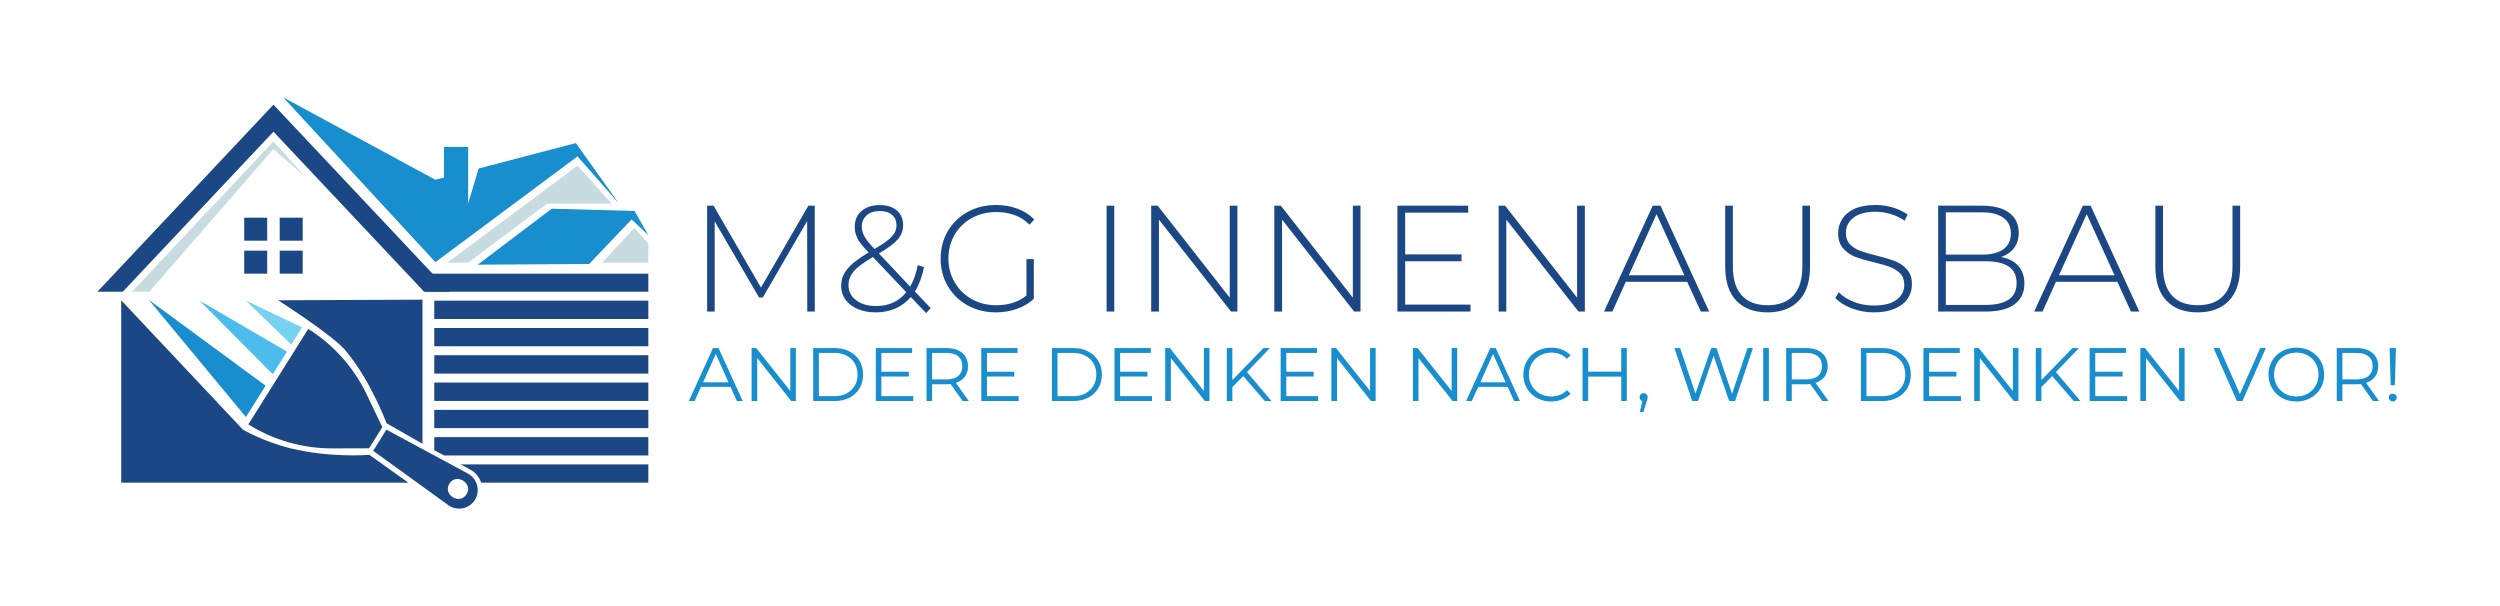 <svg xmlns="http://www.w3.org/2000/svg" xmlns:xlink="http://www.w3.org/1999/xlink" viewBox="0 0 24.794 6.009"><g transform="matrix(1,0,0,1,6.83,2.033)"><rect width="24.794" height="24.794" x="-6.83" y="-11.425" fill="#ffffff"></rect><g clip-path="url(#SvgjsClipPath1006)"><g clip-path="url(#SvgjsClipPath100092268211-6c0e-40f9-85a0-b9bf0f274c7c)"><path d=" M -2.624 0.86 L -4.118 -0.727 L -5.612 0.86 L -5.864 0.86 L -4.118 -0.995 L -2.372 0.86 L -2.624 0.86 Z" fill="#1b4884" transform="matrix(1,0,0,1,0,0)" fill-rule="nonzero"></path></g><g clip-path="url(#SvgjsClipPath100092268211-6c0e-40f9-85a0-b9bf0f274c7c)"><path d=" M -2.611 0.681 L -0.4 0.681 L -0.4 0.86 L -2.611 0.86 Z" fill="#1b4884" transform="matrix(1,0,0,1,0,0)" fill-rule="nonzero"></path></g><g clip-path="url(#SvgjsClipPath100092268211-6c0e-40f9-85a0-b9bf0f274c7c)"><path d=" M -4.367 2.176 L -4.367 2.176 C -4.116 2.333 -3.827 2.415 -3.532 2.414 L -3.17 2.413 L -3.038 2.203 L -3.195 1.876 C -3.322 1.61 -3.523 1.386 -3.773 1.229 L -3.773 1.229 C -3.773 1.229 -4.367 2.176 -4.367 2.176 Z" fill="#1b4884" transform="matrix(1,0,0,1,0,0)" fill-rule="nonzero"></path></g><g clip-path="url(#SvgjsClipPath100092268211-6c0e-40f9-85a0-b9bf0f274c7c)"><path d=" M -2.189 2.664 L -2.998 2.228 L -3.129 2.438 L -2.385 2.976 C -2.298 3.039 -2.177 3.015 -2.12 2.925 L -2.12 2.925 C -2.064 2.834 -2.095 2.715 -2.189 2.664 Z M -2.203 2.869 C -2.272 2.979 -2.441 2.872 -2.373 2.763 C -2.304 2.654 -2.135 2.76 -2.203 2.869 Z" fill="#1b4884" transform="matrix(1,0,0,1,0,0)" fill-rule="nonzero"></path></g><g clip-path="url(#SvgjsClipPath100092268211-6c0e-40f9-85a0-b9bf0f274c7c)"><path d=" M -4.309 2.17 L -3.753 1.283 L -3.732 1.296 L -4.288 2.183 Z" fill="#1b4884" transform="matrix(1,0,0,1,0,0)" fill-rule="nonzero"></path></g><g clip-path="url(#SvgjsClipPath100092268211-6c0e-40f9-85a0-b9bf0f274c7c)"><path d=" M -3.945 2.414 C -3.55 2.51 -3.167 2.478 -3.167 2.478 L -2.78 2.754 L -5.628 2.754 L -5.628 0.945 L -4.421 2.228 C -4.421 2.228 -4.214 2.349 -3.945 2.414 Z" fill="#1b4884" transform="matrix(1,0,0,1,0,0)" fill-rule="nonzero"></path></g><g clip-path="url(#SvgjsClipPath100092268211-6c0e-40f9-85a0-b9bf0f274c7c)"><path d=" M -2.64 2.368 L -2.996 2.165 C -2.996 2.165 -3.155 1.735 -3.408 1.438 C -3.537 1.287 -4.072 0.945 -4.072 0.945 L -2.64 0.939 L -2.64 2.368 Z" fill="#1b4884" transform="matrix(1,0,0,1,0,0)" fill-rule="nonzero"></path></g><g clip-path="url(#SvgjsClipPath100092268211-6c0e-40f9-85a0-b9bf0f274c7c)"><path d=" M -5.354 0.941 L -4.391 2.103 L -4.196 1.792 L -5.354 0.941 Z" fill="#188ece" transform="matrix(1,0,0,1,0,0)" fill-rule="nonzero"></path></g><g clip-path="url(#SvgjsClipPath100092268211-6c0e-40f9-85a0-b9bf0f274c7c)"><path d=" M -4.85 0.949 L -4.125 1.678 L -3.984 1.454 L -4.85 0.949 Z" fill="#4cbcec" transform="matrix(1,0,0,1,0,0)" fill-rule="nonzero"></path></g><g clip-path="url(#SvgjsClipPath100092268211-6c0e-40f9-85a0-b9bf0f274c7c)"><path d=" M -4.391 0.949 L -3.941 1.384 L -3.834 1.214 L -4.391 0.949 Z" fill="#77d1f0" transform="matrix(1,0,0,1,0,0)" fill-rule="nonzero"></path></g><g clip-path="url(#SvgjsClipPath100092268211-6c0e-40f9-85a0-b9bf0f274c7c)"><path d=" M -4.408 0.126 L -4.18 0.126 L -4.18 0.354 L -4.408 0.354 Z" fill="#1b4884" transform="matrix(1,0,0,1,0,0)" fill-rule="nonzero"></path></g><g clip-path="url(#SvgjsClipPath100092268211-6c0e-40f9-85a0-b9bf0f274c7c)"><path d=" M -4.056 0.126 L -3.828 0.126 L -3.828 0.354 L -4.056 0.354 Z" fill="#1b4884" transform="matrix(1,0,0,1,0,0)" fill-rule="nonzero"></path></g><g clip-path="url(#SvgjsClipPath100092268211-6c0e-40f9-85a0-b9bf0f274c7c)"><path d=" M -4.408 0.453 L -4.18 0.453 L -4.18 0.681 L -4.408 0.681 Z" fill="#1b4884" transform="matrix(1,0,0,1,0,0)" fill-rule="nonzero"></path></g><g clip-path="url(#SvgjsClipPath100092268211-6c0e-40f9-85a0-b9bf0f274c7c)"><path d=" M -4.056 0.453 L -3.828 0.453 L -3.828 0.681 L -4.056 0.681 Z" fill="#1b4884" transform="matrix(1,0,0,1,0,0)" fill-rule="nonzero"></path></g><g clip-path="url(#SvgjsClipPath100092268211-6c0e-40f9-85a0-b9bf0f274c7c)"><path d=" M -2.083 -0.362 L -2.187 -0.014 L -2.217 -0.327 C -2.389 -0.282 -2.512 -0.25 -2.512 -0.25 L -4.021 -1.067 L -2.512 0.567 L -1.102 -0.482 L -0.691 -0.014 L -1.119 -0.614 L -2.083 -0.362 Z" fill="#188ece" transform="matrix(1,0,0,1,0,0)" fill-rule="nonzero"></path></g><g clip-path="url(#SvgjsClipPath100092268211-6c0e-40f9-85a0-b9bf0f274c7c)"><path d=" M -2.523 0.949 L -0.4 0.949 L -0.4 1.131 L -2.523 1.131 Z" fill="#1b4884" transform="matrix(1,0,0,1,0,0)" fill-rule="nonzero"></path></g><g clip-path="url(#SvgjsClipPath100092268211-6c0e-40f9-85a0-b9bf0f274c7c)"><path d=" M -2.523 1.22 L -0.4 1.22 L -0.4 1.401 L -2.523 1.401 Z" fill="#1b4884" transform="matrix(1,0,0,1,0,0)" fill-rule="nonzero"></path></g><g clip-path="url(#SvgjsClipPath100092268211-6c0e-40f9-85a0-b9bf0f274c7c)"><path d=" M -2.523 1.49 L -0.4 1.49 L -0.4 1.672 L -2.523 1.672 Z" fill="#1b4884" transform="matrix(1,0,0,1,0,0)" fill-rule="nonzero"></path></g><g clip-path="url(#SvgjsClipPath100092268211-6c0e-40f9-85a0-b9bf0f274c7c)"><path d=" M -2.523 1.761 L -0.4 1.761 L -0.4 1.943 L -2.523 1.943 Z" fill="#1b4884" transform="matrix(1,0,0,1,0,0)" fill-rule="nonzero"></path></g><g clip-path="url(#SvgjsClipPath100092268211-6c0e-40f9-85a0-b9bf0f274c7c)"><path d=" M -2.523 2.032 L -0.4 2.032 L -0.4 2.213 L -2.523 2.213 Z" fill="#1b4884" transform="matrix(1,0,0,1,0,0)" fill-rule="nonzero"></path></g><g clip-path="url(#SvgjsClipPath100092268211-6c0e-40f9-85a0-b9bf0f274c7c)"><path d=" M -0.4 2.484 L -0.4 2.302 L -2.523 2.302 L -2.523 2.432 L -2.426 2.484 L -0.4 2.484 Z" fill="#1b4884" transform="matrix(1,0,0,1,0,0)" fill-rule="nonzero"></path></g><g clip-path="url(#SvgjsClipPath100092268211-6c0e-40f9-85a0-b9bf0f274c7c)"><path d=" M -2.058 2.754 L -0.4 2.754 L -0.4 2.573 L -2.261 2.573 L -2.167 2.624 C -2.115 2.651 -2.076 2.699 -2.058 2.754 Z" fill="#1b4884" transform="matrix(1,0,0,1,0,0)" fill-rule="nonzero"></path></g><g clip-path="url(#SvgjsClipPath100092268211-6c0e-40f9-85a0-b9bf0f274c7c)"><path d=" M -0.566 0.143 L -0.4 0.299 L -0.537 0.059 L -1.358 0.037 L -2.092 0.592 L -0.987 0.585 L -0.566 0.143 Z" fill="#188ece" transform="matrix(1,0,0,1,0,0)" fill-rule="nonzero"></path></g><g clip-path="url(#SvgjsClipPath100092268211-6c0e-40f9-85a0-b9bf0f274c7c)"><path d=" M -2.427 -0.576 L -2.187 -0.576 L -2.187 -0.014 L -2.427 -0.014 Z" fill="#188ece" transform="matrix(1,0,0,1,0,0)" fill-rule="nonzero"></path></g><g clip-path="url(#SvgjsClipPath100092268211-6c0e-40f9-85a0-b9bf0f274c7c)"><path d=" M -3.802 -0.278 L -4.118 -0.555 L -5.349 0.86 L -5.521 0.86 L -4.118 -0.63 L -3.802 -0.278 Z" fill="#c7dbe0" transform="matrix(1,0,0,1,0,0)" fill-rule="nonzero"></path></g><g clip-path="url(#SvgjsClipPath100092268211-6c0e-40f9-85a0-b9bf0f274c7c)"><path d=" M -0.4 0.381 L -0.4 0.572 L -0.791 0.572 L -0.86 0.572 L -0.539 0.23 L -0.4 0.381 Z" fill="#c7dbe0" transform="matrix(1,0,0,1,0,0)" fill-rule="nonzero"></path></g><g clip-path="url(#SvgjsClipPath100092268211-6c0e-40f9-85a0-b9bf0f274c7c)"><path d=" M -2.394 0.572 L -2.187 0.572 L -1.404 -0.014 L -1.102 -0.014 L -0.765 -0.014 L -1.102 -0.39 L -2.394 0.572 Z" fill="#c7dbe0" transform="matrix(1,0,0,1,0,0)" fill-rule="nonzero"></path></g></g><g><path d=" M 1.176 1.057 L 1.175 0.159 L 0.735 0.918 L 0.698 0.918 L 0.258 0.162 L 0.258 1.057 L 0.183 1.057 L 0.183 0.007 L 0.247 0.007 L 0.717 0.819 L 1.187 0.007 L 1.25 0.007 L 1.251 1.057 L 1.176 1.057 M 2.355 1.072 L 2.203 0.913 Q 2.139 0.988 2.05 1.027 Q 1.962 1.065 1.854 1.065 Q 1.755 1.065 1.677 1.032 Q 1.599 0.999 1.555 0.939 Q 1.512 0.879 1.512 0.802 Q 1.512 0.711 1.573 0.635 Q 1.635 0.559 1.783 0.472 L 1.782 0.469 Q 1.704 0.388 1.675 0.334 Q 1.647 0.279 1.647 0.216 Q 1.647 0.118 1.714 0.06 Q 1.782 0.001 1.896 0.001 Q 2.002 0.001 2.065 0.055 Q 2.127 0.108 2.127 0.201 Q 2.127 0.279 2.074 0.341 Q 2.02 0.403 1.887 0.481 L 2.197 0.81 Q 2.248 0.72 2.272 0.597 L 2.334 0.616 Q 2.304 0.762 2.244 0.858 L 2.4 1.023 L 2.355 1.072 M 1.743 0.311 Q 1.768 0.357 1.843 0.436 Q 1.968 0.364 2.014 0.314 Q 2.061 0.264 2.061 0.202 Q 2.061 0.136 2.017 0.098 Q 1.974 0.06 1.896 0.06 Q 1.812 0.06 1.765 0.103 Q 1.717 0.145 1.717 0.216 Q 1.717 0.265 1.743 0.311 M 2.158 0.865 L 1.827 0.516 Q 1.689 0.597 1.637 0.658 Q 1.585 0.72 1.585 0.796 Q 1.585 0.888 1.661 0.945 Q 1.737 1.002 1.857 1.002 Q 2.049 1.002 2.158 0.865 M 3.35 0.537 L 3.423 0.537 L 3.423 0.93 Q 3.354 0.996 3.256 1.03 Q 3.158 1.065 3.048 1.065 Q 2.892 1.065 2.767 0.996 Q 2.642 0.927 2.57 0.805 Q 2.499 0.684 2.499 0.532 Q 2.499 0.381 2.57 0.259 Q 2.642 0.138 2.767 0.069 Q 2.892 -2.220446049250313e-16 3.05 -2.220446049250313e-16 Q 3.165 -2.220446049250313e-16 3.262 0.037 Q 3.359 0.073 3.428 0.144 L 3.38 0.195 Q 3.314 0.129 3.232 0.1 Q 3.15 0.07 3.051 0.07 Q 2.916 0.07 2.807 0.13 Q 2.699 0.19 2.637 0.296 Q 2.576 0.402 2.576 0.532 Q 2.576 0.661 2.638 0.767 Q 2.7 0.873 2.808 0.934 Q 2.916 0.994 3.051 0.994 Q 3.231 0.994 3.35 0.898 L 3.35 0.537 M 4.145 0.007 L 4.221 0.007 L 4.221 1.057 L 4.145 1.057 L 4.145 0.007 M 5.442 0.007 L 5.442 1.057 L 5.379 1.057 L 4.664 0.145 L 4.664 1.057 L 4.587 1.057 L 4.587 0.007 L 4.652 0.007 L 5.366 0.919 L 5.366 0.007 L 5.442 0.007 M 6.663 0.007 L 6.663 1.057 L 6.6 1.057 L 5.885 0.145 L 5.885 1.057 L 5.808 1.057 L 5.808 0.007 L 5.873 0.007 L 6.587 0.919 L 6.587 0.007 L 6.663 0.007 M 7.754 0.988 L 7.754 1.057 L 7.029 1.057 L 7.029 0.007 L 7.731 0.007 L 7.731 0.076 L 7.106 0.076 L 7.106 0.49 L 7.665 0.49 L 7.665 0.558 L 7.106 0.558 L 7.106 0.988 L 7.754 0.988 M 8.888 0.007 L 8.888 1.057 L 8.825 1.057 L 8.109 0.145 L 8.109 1.057 L 8.033 1.057 L 8.033 0.007 L 8.097 0.007 L 8.811 0.919 L 8.811 0.007 L 8.888 0.007 M 9.903 0.762 L 9.294 0.762 L 9.161 1.057 L 9.078 1.057 L 9.561 0.007 L 9.638 0.007 L 10.121 1.057 L 10.038 1.057 L 9.903 0.762 M 9.875 0.697 L 9.599 0.091 L 9.324 0.697 L 9.875 0.697 M 10.39 0.949 Q 10.28 0.834 10.28 0.612 L 10.28 0.007 L 10.356 0.007 L 10.356 0.609 Q 10.356 0.802 10.445 0.898 Q 10.533 0.994 10.701 0.994 Q 10.868 0.994 10.956 0.898 Q 11.045 0.802 11.045 0.609 L 11.045 0.007 L 11.121 0.007 L 11.121 0.612 Q 11.121 0.834 11.01 0.949 Q 10.899 1.065 10.7 1.065 Q 10.5 1.065 10.39 0.949 M 11.534 1.025 Q 11.43 0.985 11.372 0.922 L 11.406 0.865 Q 11.462 0.924 11.555 0.961 Q 11.649 0.997 11.753 0.997 Q 11.903 0.997 11.979 0.94 Q 12.056 0.883 12.056 0.792 Q 12.056 0.721 12.015 0.679 Q 11.975 0.637 11.915 0.615 Q 11.855 0.592 11.753 0.568 Q 11.637 0.54 11.567 0.513 Q 11.498 0.486 11.449 0.43 Q 11.4 0.373 11.4 0.279 Q 11.4 0.202 11.441 0.139 Q 11.481 0.075 11.564 0.037 Q 11.648 -2.220446049250313e-16 11.772 -2.220446049250313e-16 Q 11.859 -2.220446049250313e-16 11.943 0.025 Q 12.027 0.051 12.089 0.094 L 12.06 0.156 Q 11.997 0.112 11.921 0.09 Q 11.846 0.067 11.772 0.067 Q 11.627 0.067 11.552 0.126 Q 11.477 0.184 11.477 0.277 Q 11.477 0.348 11.517 0.39 Q 11.558 0.432 11.618 0.454 Q 11.678 0.477 11.781 0.502 Q 11.897 0.531 11.966 0.558 Q 12.035 0.585 12.083 0.64 Q 12.132 0.694 12.132 0.787 Q 12.132 0.864 12.091 0.927 Q 12.05 0.99 11.964 1.027 Q 11.879 1.065 11.754 1.065 Q 11.639 1.065 11.534 1.025 M 13.187 0.604 Q 13.247 0.672 13.247 0.78 Q 13.247 0.913 13.149 0.985 Q 13.052 1.057 12.86 1.057 L 12.392 1.057 L 12.392 0.007 L 12.83 0.007 Q 13.001 0.007 13.096 0.077 Q 13.191 0.147 13.191 0.276 Q 13.191 0.366 13.144 0.427 Q 13.097 0.489 13.016 0.516 Q 13.128 0.537 13.187 0.604 M 12.468 0.073 L 12.468 0.492 L 12.827 0.492 Q 12.965 0.492 13.039 0.439 Q 13.113 0.385 13.113 0.282 Q 13.113 0.18 13.039 0.127 Q 12.965 0.073 12.827 0.073 L 12.468 0.073 M 13.091 0.938 Q 13.17 0.885 13.17 0.774 Q 13.17 0.663 13.091 0.61 Q 13.013 0.558 12.86 0.558 L 12.468 0.558 L 12.468 0.991 L 12.86 0.991 Q 13.013 0.991 13.091 0.938 M 14.169 0.762 L 13.56 0.762 L 13.427 1.057 L 13.344 1.057 L 13.827 0.007 L 13.904 0.007 L 14.387 1.057 L 14.304 1.057 L 14.169 0.762 M 14.141 0.697 L 13.865 0.091 L 13.59 0.697 L 14.141 0.697 M 14.656 0.949 Q 14.546 0.834 14.546 0.612 L 14.546 0.007 L 14.622 0.007 L 14.622 0.609 Q 14.622 0.802 14.711 0.898 Q 14.799 0.994 14.967 0.994 Q 15.134 0.994 15.222 0.898 Q 15.311 0.802 15.311 0.609 L 15.311 0.007 L 15.387 0.007 L 15.387 0.612 Q 15.387 0.834 15.276 0.949 Q 15.165 1.065 14.966 1.065 Q 14.766 1.065 14.656 0.949" fill="#1b4884" fill-rule="nonzero"></path></g><g><path d=" M 0.415 1.804 L 0.122 1.804 L 0.059 1.944 L 0.002 1.944 L 0.241 1.419 L 0.296 1.419 L 0.536 1.944 L 0.478 1.944 L 0.415 1.804 M 0.395 1.759 L 0.269 1.477 L 0.143 1.759 L 0.395 1.759 M 1.063 1.419 L 1.063 1.944 L 1.017 1.944 L 0.68 1.518 L 0.68 1.944 L 0.624 1.944 L 0.624 1.419 L 0.67 1.419 L 1.008 1.845 L 1.008 1.419 L 1.063 1.419 M 1.235 1.419 L 1.449 1.419 Q 1.532 1.419 1.596 1.453 Q 1.66 1.486 1.695 1.546 Q 1.73 1.605 1.73 1.682 Q 1.73 1.758 1.695 1.818 Q 1.66 1.877 1.596 1.911 Q 1.532 1.944 1.449 1.944 L 1.235 1.944 L 1.235 1.419 M 1.446 1.896 Q 1.515 1.896 1.567 1.869 Q 1.618 1.841 1.647 1.793 Q 1.675 1.745 1.675 1.682 Q 1.675 1.619 1.647 1.57 Q 1.618 1.522 1.567 1.495 Q 1.515 1.467 1.446 1.467 L 1.291 1.467 L 1.291 1.896 L 1.446 1.896 M 2.227 1.896 L 2.227 1.944 L 1.856 1.944 L 1.856 1.419 L 2.216 1.419 L 2.216 1.467 L 1.911 1.467 L 1.911 1.654 L 2.183 1.654 L 2.183 1.701 L 1.911 1.701 L 1.911 1.896 L 2.227 1.896 M 2.717 1.944 L 2.597 1.775 Q 2.577 1.778 2.555 1.778 L 2.414 1.778 L 2.414 1.944 L 2.359 1.944 L 2.359 1.419 L 2.555 1.419 Q 2.656 1.419 2.713 1.467 Q 2.77 1.515 2.77 1.599 Q 2.77 1.661 2.739 1.703 Q 2.707 1.745 2.65 1.764 L 2.778 1.944 L 2.717 1.944 M 2.673 1.696 Q 2.714 1.661 2.714 1.599 Q 2.714 1.535 2.673 1.501 Q 2.632 1.467 2.554 1.467 L 2.414 1.467 L 2.414 1.73 L 2.554 1.73 Q 2.632 1.73 2.673 1.696 M 3.273 1.896 L 3.273 1.944 L 2.902 1.944 L 2.902 1.419 L 3.262 1.419 L 3.262 1.467 L 2.958 1.467 L 2.958 1.654 L 3.229 1.654 L 3.229 1.701 L 2.958 1.701 L 2.958 1.896 L 3.273 1.896 M 3.603 1.419 L 3.816 1.419 Q 3.9 1.419 3.963 1.453 Q 4.027 1.486 4.062 1.546 Q 4.098 1.605 4.098 1.682 Q 4.098 1.758 4.062 1.818 Q 4.027 1.877 3.963 1.911 Q 3.9 1.944 3.816 1.944 L 3.603 1.944 L 3.603 1.419 M 3.813 1.896 Q 3.882 1.896 3.934 1.869 Q 3.986 1.841 4.014 1.793 Q 4.043 1.745 4.043 1.682 Q 4.043 1.619 4.014 1.57 Q 3.986 1.522 3.934 1.495 Q 3.882 1.467 3.813 1.467 L 3.658 1.467 L 3.658 1.896 L 3.813 1.896 M 4.595 1.896 L 4.595 1.944 L 4.223 1.944 L 4.223 1.419 L 4.583 1.419 L 4.583 1.467 L 4.279 1.467 L 4.279 1.654 L 4.55 1.654 L 4.55 1.701 L 4.279 1.701 L 4.279 1.896 L 4.595 1.896 M 5.165 1.419 L 5.165 1.944 L 5.119 1.944 L 4.782 1.518 L 4.782 1.944 L 4.726 1.944 L 4.726 1.419 L 4.772 1.419 L 5.11 1.845 L 5.11 1.419 L 5.165 1.419 M 5.5 1.697 L 5.392 1.806 L 5.392 1.944 L 5.337 1.944 L 5.337 1.419 L 5.392 1.419 L 5.392 1.736 L 5.701 1.419 L 5.764 1.419 L 5.537 1.657 L 5.78 1.944 L 5.714 1.944 L 5.5 1.697 M 6.243 1.896 L 6.243 1.944 L 5.871 1.944 L 5.871 1.419 L 6.231 1.419 L 6.231 1.467 L 5.927 1.467 L 5.927 1.654 L 6.198 1.654 L 6.198 1.701 L 5.927 1.701 L 5.927 1.896 L 6.243 1.896 M 6.813 1.419 L 6.813 1.944 L 6.767 1.944 L 6.43 1.518 L 6.43 1.944 L 6.374 1.944 L 6.374 1.419 L 6.42 1.419 L 6.758 1.845 L 6.758 1.419 L 6.813 1.419 M 7.622 1.419 L 7.622 1.944 L 7.576 1.944 L 7.238 1.518 L 7.238 1.944 L 7.183 1.944 L 7.183 1.419 L 7.229 1.419 L 7.567 1.845 L 7.567 1.419 L 7.622 1.419 M 8.123 1.804 L 7.83 1.804 L 7.767 1.944 L 7.71 1.944 L 7.95 1.419 L 8.004 1.419 L 8.244 1.944 L 8.186 1.944 L 8.123 1.804 M 8.103 1.759 L 7.977 1.477 L 7.851 1.759 L 8.103 1.759 M 8.412 1.914 Q 8.35 1.88 8.314 1.819 Q 8.278 1.757 8.278 1.682 Q 8.278 1.606 8.314 1.545 Q 8.35 1.484 8.413 1.449 Q 8.476 1.415 8.554 1.415 Q 8.612 1.415 8.662 1.434 Q 8.711 1.454 8.746 1.491 L 8.71 1.526 Q 8.649 1.464 8.555 1.464 Q 8.493 1.464 8.442 1.493 Q 8.391 1.521 8.362 1.571 Q 8.333 1.62 8.333 1.682 Q 8.333 1.743 8.362 1.793 Q 8.391 1.842 8.442 1.871 Q 8.493 1.899 8.555 1.899 Q 8.65 1.899 8.71 1.836 L 8.746 1.871 Q 8.711 1.909 8.661 1.929 Q 8.611 1.949 8.553 1.949 Q 8.475 1.949 8.412 1.914 M 9.304 1.419 L 9.304 1.944 L 9.249 1.944 L 9.249 1.702 L 8.921 1.702 L 8.921 1.944 L 8.865 1.944 L 8.865 1.419 L 8.921 1.419 L 8.921 1.653 L 9.249 1.653 L 9.249 1.419 L 9.304 1.419 M 9.499 1.878 Q 9.511 1.889 9.511 1.907 Q 9.511 1.916 9.508 1.926 Q 9.505 1.937 9.5 1.95 L 9.469 2.054 L 9.433 2.054 L 9.458 1.945 Q 9.446 1.941 9.439 1.931 Q 9.431 1.921 9.431 1.907 Q 9.431 1.889 9.442 1.878 Q 9.454 1.866 9.471 1.866 Q 9.488 1.866 9.499 1.878 M 10.555 1.419 L 10.378 1.944 L 10.319 1.944 L 10.165 1.496 L 10.011 1.944 L 9.953 1.944 L 9.776 1.419 L 9.833 1.419 L 9.985 1.871 L 10.141 1.419 L 10.193 1.419 L 10.348 1.873 L 10.501 1.419 L 10.555 1.419 M 10.657 1.419 L 10.713 1.419 L 10.713 1.944 L 10.657 1.944 L 10.657 1.419 M 11.243 1.944 L 11.123 1.775 Q 11.103 1.778 11.081 1.778 L 10.94 1.778 L 10.94 1.944 L 10.885 1.944 L 10.885 1.419 L 11.081 1.419 Q 11.182 1.419 11.239 1.467 Q 11.296 1.515 11.296 1.599 Q 11.296 1.661 11.265 1.703 Q 11.233 1.745 11.176 1.764 L 11.304 1.944 L 11.243 1.944 M 11.199 1.696 Q 11.24 1.661 11.24 1.599 Q 11.24 1.535 11.199 1.501 Q 11.158 1.467 11.08 1.467 L 10.94 1.467 L 10.94 1.73 L 11.08 1.73 Q 11.158 1.73 11.199 1.696 M 11.626 1.419 L 11.84 1.419 Q 11.923 1.419 11.987 1.453 Q 12.05 1.486 12.086 1.546 Q 12.121 1.605 12.121 1.682 Q 12.121 1.758 12.086 1.818 Q 12.05 1.877 11.987 1.911 Q 11.923 1.944 11.84 1.944 L 11.626 1.944 L 11.626 1.419 M 11.837 1.896 Q 11.906 1.896 11.957 1.869 Q 12.009 1.841 12.038 1.793 Q 12.066 1.745 12.066 1.682 Q 12.066 1.619 12.038 1.57 Q 12.009 1.522 11.957 1.495 Q 11.906 1.467 11.837 1.467 L 11.681 1.467 L 11.681 1.896 L 11.837 1.896 M 12.618 1.896 L 12.618 1.944 L 12.246 1.944 L 12.246 1.419 L 12.606 1.419 L 12.606 1.467 L 12.302 1.467 L 12.302 1.654 L 12.573 1.654 L 12.573 1.701 L 12.302 1.701 L 12.302 1.896 L 12.618 1.896 M 13.188 1.419 L 13.188 1.944 L 13.142 1.944 L 12.805 1.518 L 12.805 1.944 L 12.749 1.944 L 12.749 1.419 L 12.795 1.419 L 13.133 1.845 L 13.133 1.419 L 13.188 1.419 M 13.523 1.697 L 13.416 1.806 L 13.416 1.944 L 13.36 1.944 L 13.36 1.419 L 13.416 1.419 L 13.416 1.736 L 13.724 1.419 L 13.788 1.419 L 13.56 1.657 L 13.803 1.944 L 13.737 1.944 L 13.523 1.697 M 14.266 1.896 L 14.266 1.944 L 13.894 1.944 L 13.894 1.419 L 14.254 1.419 L 14.254 1.467 L 13.95 1.467 L 13.95 1.654 L 14.221 1.654 L 14.221 1.701 L 13.95 1.701 L 13.95 1.896 L 14.266 1.896 M 14.836 1.419 L 14.836 1.944 L 14.79 1.944 L 14.453 1.518 L 14.453 1.944 L 14.397 1.944 L 14.397 1.419 L 14.443 1.419 L 14.781 1.845 L 14.781 1.419 L 14.836 1.419 M 15.642 1.419 L 15.41 1.944 L 15.355 1.944 L 15.123 1.419 L 15.183 1.419 L 15.384 1.875 L 15.586 1.419 L 15.642 1.419 M 15.803 1.914 Q 15.74 1.879 15.704 1.818 Q 15.668 1.757 15.668 1.682 Q 15.668 1.606 15.704 1.545 Q 15.74 1.484 15.803 1.45 Q 15.866 1.415 15.944 1.415 Q 16.022 1.415 16.085 1.449 Q 16.148 1.484 16.184 1.545 Q 16.22 1.606 16.22 1.682 Q 16.22 1.757 16.184 1.819 Q 16.148 1.88 16.085 1.914 Q 16.022 1.949 15.944 1.949 Q 15.866 1.949 15.803 1.914 M 16.057 1.871 Q 16.107 1.843 16.136 1.793 Q 16.164 1.743 16.164 1.682 Q 16.164 1.62 16.136 1.57 Q 16.107 1.52 16.057 1.492 Q 16.007 1.464 15.944 1.464 Q 15.882 1.464 15.831 1.492 Q 15.781 1.52 15.752 1.57 Q 15.723 1.62 15.723 1.682 Q 15.723 1.743 15.752 1.793 Q 15.781 1.843 15.831 1.871 Q 15.882 1.899 15.944 1.899 Q 16.007 1.899 16.057 1.871 M 16.704 1.944 L 16.584 1.775 Q 16.563 1.778 16.542 1.778 L 16.401 1.778 L 16.401 1.944 L 16.345 1.944 L 16.345 1.419 L 16.542 1.419 Q 16.642 1.419 16.699 1.467 Q 16.756 1.515 16.756 1.599 Q 16.756 1.661 16.725 1.703 Q 16.694 1.745 16.636 1.764 L 16.764 1.944 L 16.704 1.944 M 16.659 1.696 Q 16.701 1.661 16.701 1.599 Q 16.701 1.535 16.659 1.501 Q 16.618 1.467 16.54 1.467 L 16.401 1.467 L 16.401 1.73 L 16.54 1.73 Q 16.618 1.73 16.659 1.696 M 16.869 1.419 L 16.932 1.419 L 16.921 1.787 L 16.88 1.787 L 16.869 1.419 M 16.872 1.936 Q 16.861 1.925 16.861 1.909 Q 16.861 1.892 16.872 1.882 Q 16.883 1.871 16.901 1.871 Q 16.917 1.871 16.928 1.882 Q 16.94 1.892 16.94 1.909 Q 16.94 1.925 16.928 1.936 Q 16.917 1.948 16.901 1.948 Q 16.884 1.948 16.872 1.936" fill="#188ece" fill-rule="nonzero"></path></g></g><defs><clipPath id="SvgjsClipPath1006"><path d=" M -5.864 -1.067 h 5.464 v 4.078 h -5.464 Z"></path></clipPath><clipPath id="SvgjsClipPath100092268211-6c0e-40f9-85a0-b9bf0f274c7c"><path d=" M -5.864 -1.067 L -0.4 -1.067 L -0.4 3.011 L -5.864 3.011 Z"></path></clipPath></defs></svg>